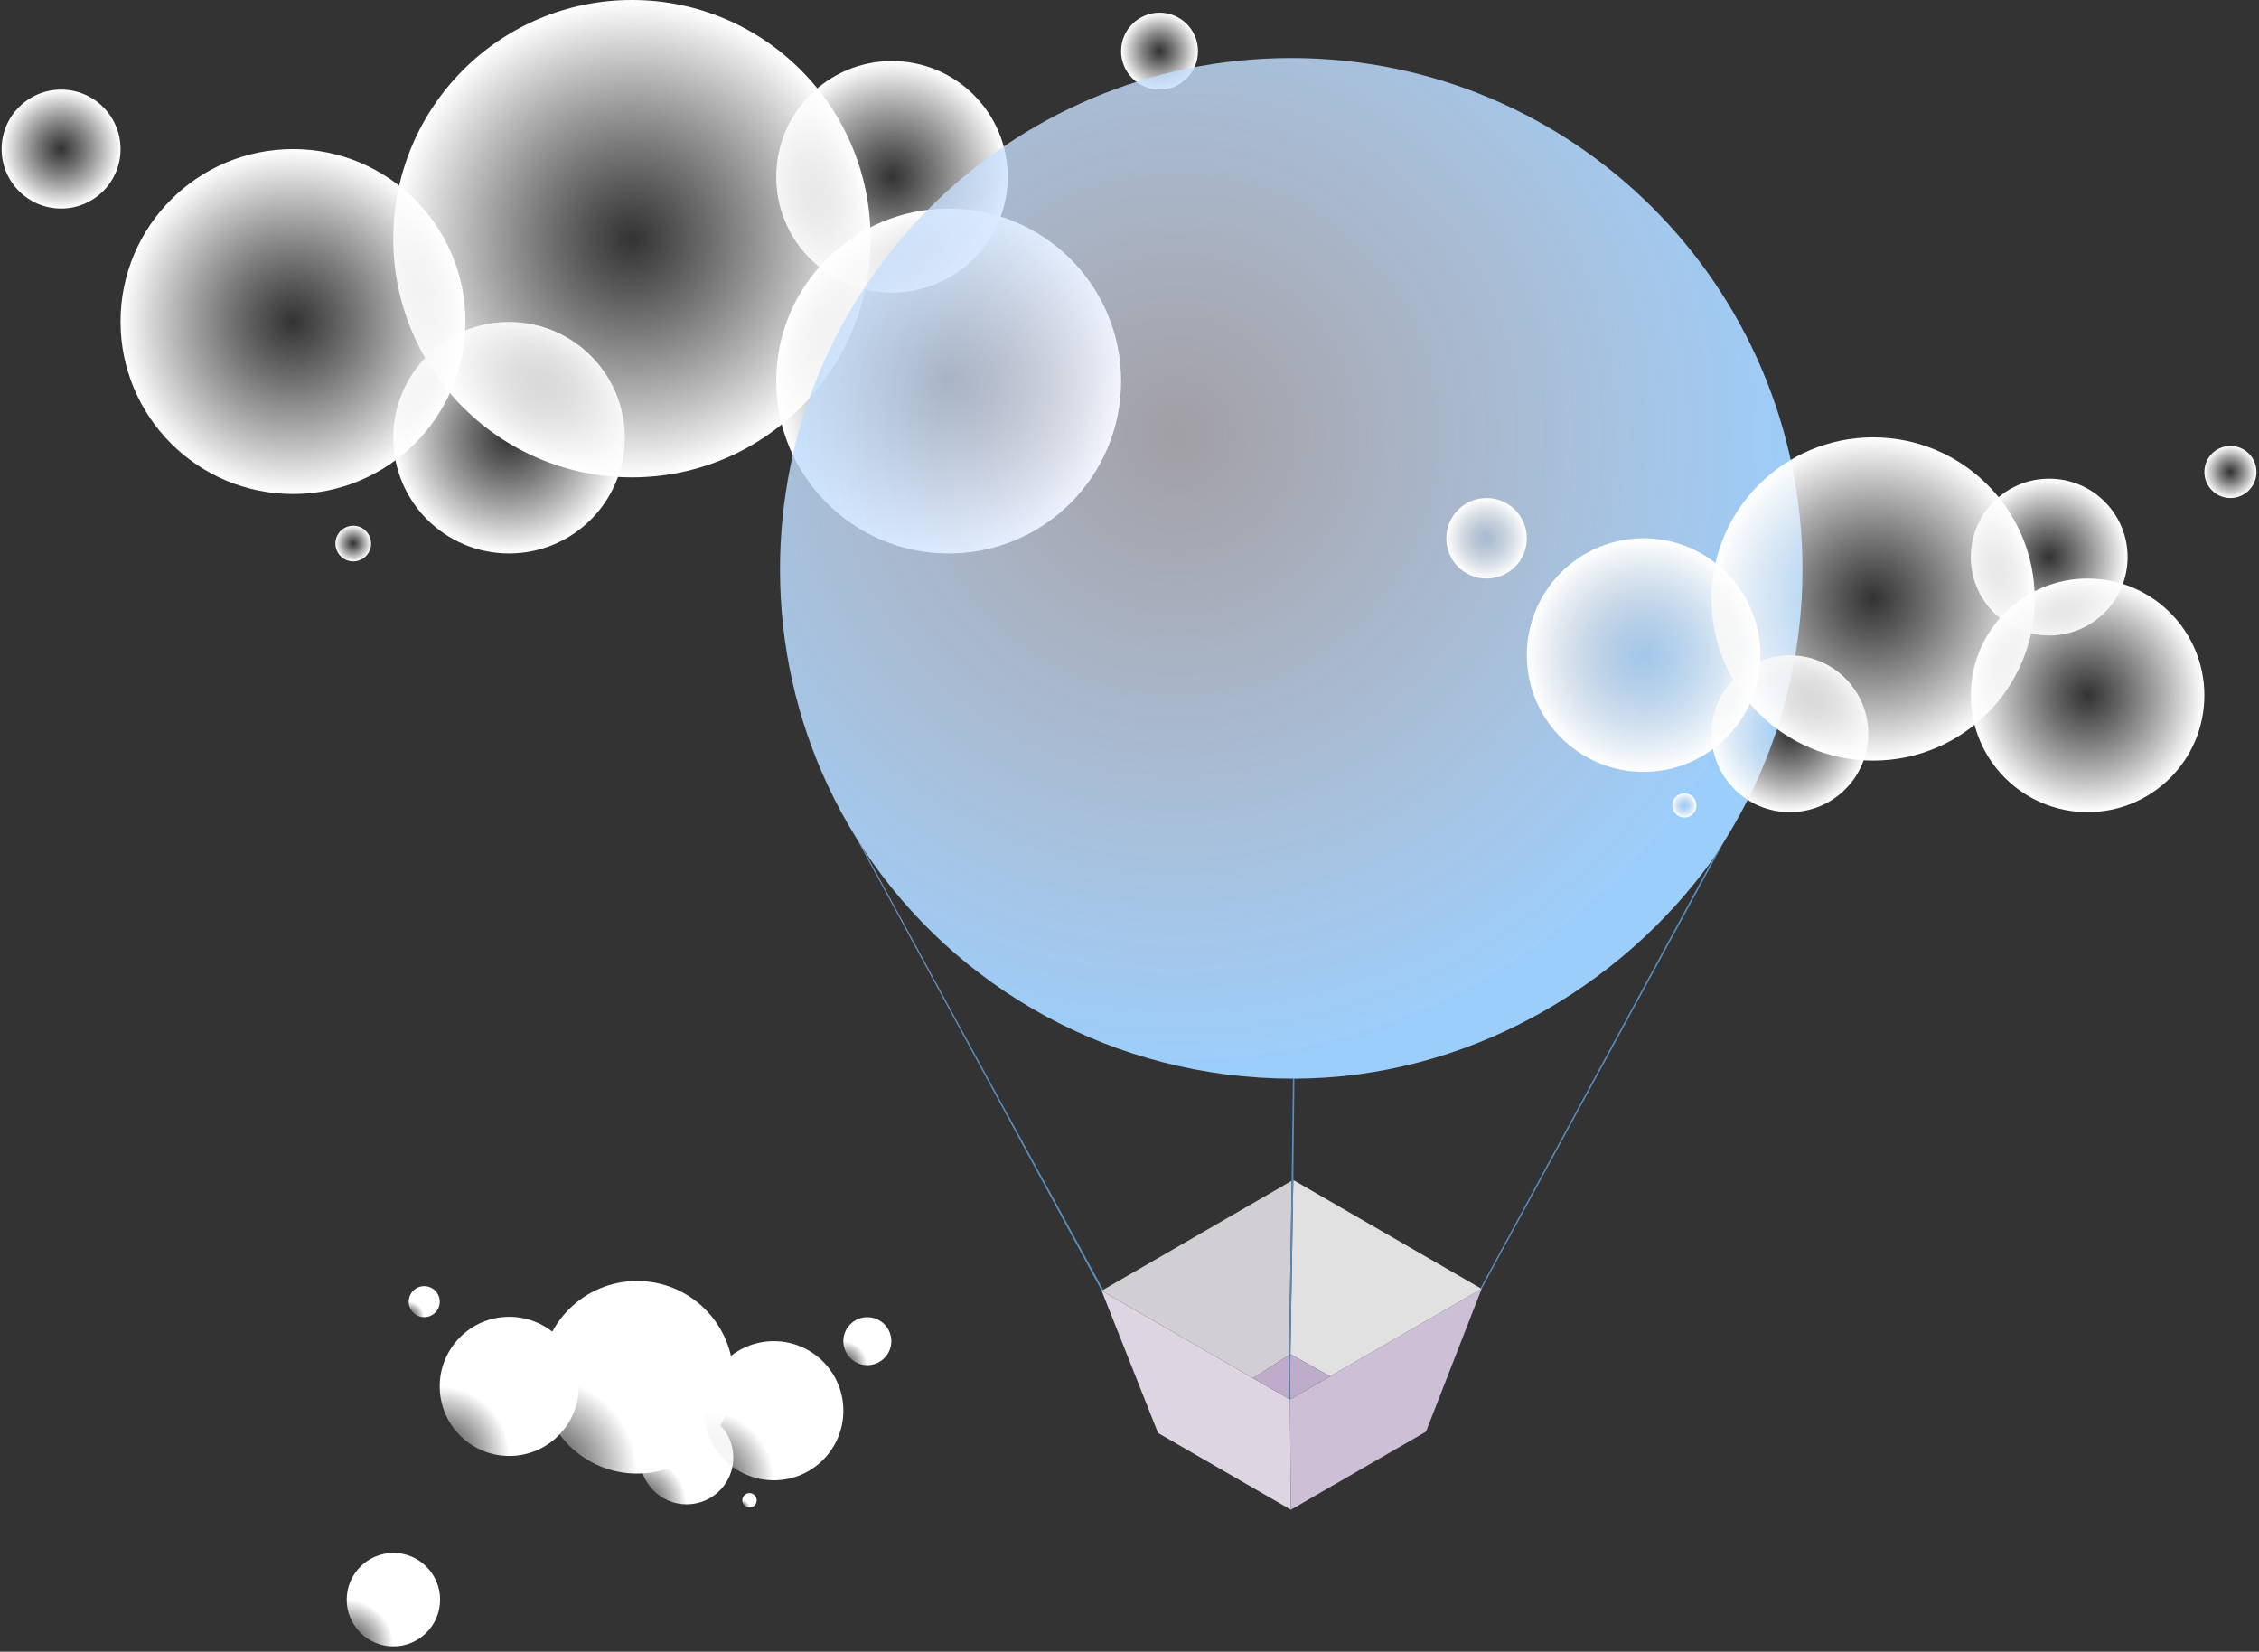 <?xml version="1.0" encoding="UTF-8"?> <svg xmlns="http://www.w3.org/2000/svg" width="383" height="280" viewBox="0 0 383 280" fill="none"><rect x="0" y="0" width="383" height="280" fill="#333333" stroke="none"/> <circle cx="10.358" cy="25.272" r="10.081" fill="url(#paint0_radial_106_8)"></circle> <circle cx="86.305" cy="74.198" r="19.625" fill="url(#paint1_radial_106_8)"></circle> <circle cx="151.229" cy="29.976" r="19.625" fill="url(#paint2_radial_106_8)"></circle> <circle cx="107.14" cy="40.46" r="40.46" fill="url(#paint3_radial_106_8)"></circle> <circle cx="196.595" cy="8.671" r="6.519" fill="url(#paint4_radial_106_8)"></circle> <circle cx="59.892" cy="92.144" r="3.024" fill="url(#paint5_radial_106_8)"></circle> <circle cx="49.674" cy="54.508" r="29.236" fill="url(#paint6_radial_106_8)"></circle> <circle cx="160.84" cy="64.592" r="29.236" fill="url(#paint7_radial_106_8)"></circle> <path d="M196.343 242.925L218.86 255.924L218.704 237.241L218.451 237.095L212.447 233.629L186.773 218.807L196.343 242.925Z" fill="#DED5E3"></path> <path d="M218.86 255.924L241.771 242.698L251.207 218.477L225.511 233.311L218.704 237.241L218.86 255.924Z" fill="#CDBFD5"></path> <path d="M251.207 218.477L251.005 218.375L219.276 200.043L218.785 229.564L225.511 233.311L251.207 218.477Z" fill="#E1E1E1"></path> <path d="M305.599 96.516C305.599 109.568 302.714 121.946 297.547 133.047C296.027 136.315 294.312 139.467 292.417 142.491C291.454 144.027 291.42 144.25 290.366 145.718C274.735 167.497 248.409 182.796 219.462 182.856C219.4 182.856 219.27 182.856 219.209 182.856C188.862 182.856 161.94 167.516 146.4 143.968C145.978 143.329 145.564 142.683 145.159 142.032C143.367 139.149 141.741 136.15 140.297 133.047C135.131 121.946 132.246 109.568 132.246 96.516C132.246 48.647 171.052 9.84 218.922 9.84C266.792 9.84 305.599 48.647 305.599 96.516Z" fill="url(#paint8_radial_106_8)"></path> <path d="M145.159 142.032L186.773 218.807L187.042 218.651L146.4 143.968C145.978 143.329 145.564 142.683 145.159 142.032Z" fill="url(#paint9_radial_106_8)"></path> <path d="M218.99 200.178L219.276 200.043L219.462 182.856C219.4 182.856 219.27 182.856 219.209 182.856L218.99 200.178Z" fill="url(#paint10_radial_106_8)"></path> <path d="M251.207 218.477L292.417 142.491C291.454 144.027 291.42 144.25 290.366 145.718L251.005 218.375L251.207 218.477Z" fill="url(#paint11_radial_106_8)"></path> <path d="M186.773 218.807L212.447 233.629L218.558 229.709L218.99 200.178L187.042 218.651L186.773 218.807Z" fill="#D2CFD4"></path> <path d="M218.785 229.564L219.276 200.043L218.99 200.178L218.558 229.709L218.785 229.564Z" fill="url(#paint12_radial_106_8)"></path> <path fill-rule="evenodd" clip-rule="evenodd" d="M218.451 237.095L212.447 233.629L218.558 229.709L218.451 237.095ZM218.704 237.241L225.511 233.311L218.785 229.564L218.704 237.241Z" fill="#BFACCA"></path> <path d="M218.451 237.095L218.704 237.241L218.785 229.564L218.558 229.709L218.451 237.095Z" fill="url(#paint13_radial_106_8)"></path> <circle cx="252.036" cy="91.256" r="6.827" fill="url(#paint14_radial_106_8)"></circle> <circle cx="303.467" cy="124.389" r="13.29" fill="url(#paint15_radial_106_8)"></circle> <circle cx="347.433" cy="94.437" r="13.29" fill="url(#paint16_radial_106_8)"></circle> <circle cx="317.576" cy="101.539" r="27.399" fill="url(#paint17_radial_106_8)"></circle> <circle cx="378.156" cy="80.011" r="4.415" fill="url(#paint18_radial_106_8)"></circle> <circle cx="285.579" cy="136.538" r="2.048" fill="url(#paint19_radial_106_8)"></circle> <circle cx="278.662" cy="111.05" r="19.799" fill="url(#paint20_radial_106_8)"></circle> <circle cx="353.941" cy="117.877" r="19.799" fill="url(#paint21_radial_106_8)"></circle> <circle r="4.067" transform="matrix(-1 0 0 1 147.053 227.355)" fill="url(#paint22_radial_106_8)"></circle> <circle r="7.917" transform="matrix(-1 0 0 1 116.417 247.091)" fill="url(#paint23_radial_106_8)"></circle> <circle r="7.917" transform="matrix(-1 0 0 1 66.699 271.177)" fill="url(#paint24_radial_106_8)"></circle> <circle r="16.321" transform="matrix(-1 0 0 1 108.013 233.48)" fill="url(#paint25_radial_106_8)"></circle> <circle r="2.63" transform="matrix(-1 0 0 1 71.927 220.658)" fill="url(#paint26_radial_106_8)"></circle> <circle r="1.22" transform="matrix(-1 0 0 1 127.072 254.328)" fill="url(#paint27_radial_106_8)"></circle> <circle r="11.794" transform="matrix(-1 0 0 1 131.195 239.148)" fill="url(#paint28_radial_106_8)"></circle> <circle r="11.794" transform="matrix(-1 0 0 1 86.348 235.021)" fill="url(#paint29_radial_106_8)"></circle> <defs> <radialGradient id="paint0_radial_106_8" cx="0" cy="0" r="1" gradientUnits="userSpaceOnUse" gradientTransform="translate(10.358 25.272) rotate(90) scale(10.081)"> <stop stop-color="#D9D9D9" stop-opacity="0"></stop> <stop offset="1" stop-color="white"></stop> </radialGradient> <radialGradient id="paint1_radial_106_8" cx="0" cy="0" r="1" gradientUnits="userSpaceOnUse" gradientTransform="translate(86.305 74.198) rotate(90) scale(19.625)"> <stop stop-color="#D9D9D9" stop-opacity="0"></stop> <stop offset="1" stop-color="white"></stop> </radialGradient> <radialGradient id="paint2_radial_106_8" cx="0" cy="0" r="1" gradientUnits="userSpaceOnUse" gradientTransform="translate(151.229 29.976) rotate(90) scale(19.625)"> <stop stop-color="#D9D9D9" stop-opacity="0"></stop> <stop offset="1" stop-color="white"></stop> </radialGradient> <radialGradient id="paint3_radial_106_8" cx="0" cy="0" r="1" gradientUnits="userSpaceOnUse" gradientTransform="translate(107.14 40.46) rotate(90) scale(40.46)"> <stop stop-color="#D9D9D9" stop-opacity="0"></stop> <stop offset="1" stop-color="white"></stop> </radialGradient> <radialGradient id="paint4_radial_106_8" cx="0" cy="0" r="1" gradientUnits="userSpaceOnUse" gradientTransform="translate(196.595 8.671) rotate(90) scale(6.519)"> <stop stop-color="#D9D9D9" stop-opacity="0"></stop> <stop offset="1" stop-color="white"></stop> </radialGradient> <radialGradient id="paint5_radial_106_8" cx="0" cy="0" r="1" gradientUnits="userSpaceOnUse" gradientTransform="translate(59.892 92.144) rotate(90) scale(3.024)"> <stop stop-color="#D9D9D9" stop-opacity="0"></stop> <stop offset="1" stop-color="white"></stop> </radialGradient> <radialGradient id="paint6_radial_106_8" cx="0" cy="0" r="1" gradientUnits="userSpaceOnUse" gradientTransform="translate(49.674 54.508) rotate(90) scale(29.236)"> <stop stop-color="#D9D9D9" stop-opacity="0"></stop> <stop offset="1" stop-color="white"></stop> </radialGradient> <radialGradient id="paint7_radial_106_8" cx="0" cy="0" r="1" gradientUnits="userSpaceOnUse" gradientTransform="translate(160.84 64.592) rotate(90) scale(29.236)"> <stop stop-color="#D9D9D9" stop-opacity="0"></stop> <stop offset="1" stop-color="white"></stop> </radialGradient> <radialGradient id="paint8_radial_106_8" cx="0" cy="0" r="1" gradientUnits="userSpaceOnUse" gradientTransform="translate(199.579 73.533) rotate(65.183) scale(108.713 108.713)"> <stop stop-color="#F3E9FC" stop-opacity="0"></stop> <stop offset="0" stop-color="#F6F2FD" stop-opacity="0.564"></stop> <stop offset="1" stop-color="#9CCEFC"></stop> </radialGradient> <radialGradient id="paint9_radial_106_8" cx="0" cy="0" r="1" gradientUnits="userSpaceOnUse" gradientTransform="translate(199.579 73.533) rotate(65.183) scale(108.713 108.713)"> <stop stop-color="#F1E2FC" stop-opacity="0.4"></stop> <stop offset="0" stop-color="#F1E2FC" stop-opacity="0.53"></stop> <stop offset="0.26" stop-color="#E9E0FC" stop-opacity="0.564"></stop> <stop offset="1" stop-color="#5B8DBB"></stop> </radialGradient> <radialGradient id="paint10_radial_106_8" cx="0" cy="0" r="1" gradientUnits="userSpaceOnUse" gradientTransform="translate(199.579 73.533) rotate(65.183) scale(108.713 108.713)"> <stop stop-color="#F1E2FC" stop-opacity="0.4"></stop> <stop offset="0" stop-color="#F1E2FC" stop-opacity="0.53"></stop> <stop offset="0.26" stop-color="#E9E0FC" stop-opacity="0.564"></stop> <stop offset="1" stop-color="#5B8DBB"></stop> </radialGradient> <radialGradient id="paint11_radial_106_8" cx="0" cy="0" r="1" gradientUnits="userSpaceOnUse" gradientTransform="translate(199.579 73.533) rotate(65.183) scale(108.713 108.713)"> <stop stop-color="#F1E2FC" stop-opacity="0.4"></stop> <stop offset="0" stop-color="#F1E2FC" stop-opacity="0.53"></stop> <stop offset="0.26" stop-color="#E9E0FC" stop-opacity="0.564"></stop> <stop offset="1" stop-color="#5B8DBB"></stop> </radialGradient> <radialGradient id="paint12_radial_106_8" cx="0" cy="0" r="1" gradientUnits="userSpaceOnUse" gradientTransform="translate(199.579 73.533) rotate(65.183) scale(108.713 108.713)"> <stop stop-color="#F1E2FC" stop-opacity="0.4"></stop> <stop offset="0" stop-color="#F1E2FC" stop-opacity="0.53"></stop> <stop offset="0.26" stop-color="#E9E0FC" stop-opacity="0.564"></stop> <stop offset="1" stop-color="#5B8DBB"></stop> </radialGradient> <radialGradient id="paint13_radial_106_8" cx="0" cy="0" r="1" gradientUnits="userSpaceOnUse" gradientTransform="translate(199.579 73.533) rotate(65.183) scale(108.713 108.713)"> <stop stop-color="#F1E2FC" stop-opacity="0.4"></stop> <stop offset="0" stop-color="#F1E2FC" stop-opacity="0.53"></stop> <stop offset="0.26" stop-color="#E9E0FC" stop-opacity="0.564"></stop> <stop offset="1" stop-color="#5B8DBB"></stop> </radialGradient> <radialGradient id="paint14_radial_106_8" cx="0" cy="0" r="1" gradientUnits="userSpaceOnUse" gradientTransform="translate(252.036 91.256) rotate(90) scale(6.827)"> <stop stop-color="#D9D9D9" stop-opacity="0"></stop> <stop offset="1" stop-color="white"></stop> </radialGradient> <radialGradient id="paint15_radial_106_8" cx="0" cy="0" r="1" gradientUnits="userSpaceOnUse" gradientTransform="translate(303.467 124.389) rotate(90) scale(13.29)"> <stop stop-color="#D9D9D9" stop-opacity="0"></stop> <stop offset="1" stop-color="white"></stop> </radialGradient> <radialGradient id="paint16_radial_106_8" cx="0" cy="0" r="1" gradientUnits="userSpaceOnUse" gradientTransform="translate(347.433 94.437) rotate(90) scale(13.29)"> <stop stop-color="#D9D9D9" stop-opacity="0"></stop> <stop offset="1" stop-color="white"></stop> </radialGradient> <radialGradient id="paint17_radial_106_8" cx="0" cy="0" r="1" gradientUnits="userSpaceOnUse" gradientTransform="translate(317.576 101.539) rotate(90) scale(27.399)"> <stop stop-color="#D9D9D9" stop-opacity="0"></stop> <stop offset="1" stop-color="white"></stop> </radialGradient> <radialGradient id="paint18_radial_106_8" cx="0" cy="0" r="1" gradientUnits="userSpaceOnUse" gradientTransform="translate(378.156 80.011) rotate(90) scale(4.415)"> <stop stop-color="#D9D9D9" stop-opacity="0"></stop> <stop offset="1" stop-color="white"></stop> </radialGradient> <radialGradient id="paint19_radial_106_8" cx="0" cy="0" r="1" gradientUnits="userSpaceOnUse" gradientTransform="translate(285.579 136.538) rotate(90) scale(2.048)"> <stop stop-color="#D9D9D9" stop-opacity="0"></stop> <stop offset="1" stop-color="white"></stop> </radialGradient> <radialGradient id="paint20_radial_106_8" cx="0" cy="0" r="1" gradientUnits="userSpaceOnUse" gradientTransform="translate(278.662 111.05) rotate(90) scale(19.799)"> <stop stop-color="#D9D9D9" stop-opacity="0"></stop> <stop offset="1" stop-color="white"></stop> </radialGradient> <radialGradient id="paint21_radial_106_8" cx="0" cy="0" r="1" gradientUnits="userSpaceOnUse" gradientTransform="translate(353.941 117.877) rotate(90) scale(19.799)"> <stop stop-color="#D9D9D9" stop-opacity="0"></stop> <stop offset="1" stop-color="white"></stop> </radialGradient> <radialGradient id="paint22_radial_106_8" cx="0" cy="0" r="1" gradientUnits="userSpaceOnUse" gradientTransform="translate(4.067 4.067) rotate(90) scale(4.067)"> <stop stop-color="#D9D9D9" stop-opacity="0"></stop> <stop offset="1" stop-color="white"></stop> </radialGradient> <radialGradient id="paint23_radial_106_8" cx="0" cy="0" r="1" gradientUnits="userSpaceOnUse" gradientTransform="translate(7.917 7.917) rotate(90) scale(7.917)"> <stop stop-color="#D9D9D9" stop-opacity="0"></stop> <stop offset="1" stop-color="white"></stop> </radialGradient> <radialGradient id="paint24_radial_106_8" cx="0" cy="0" r="1" gradientUnits="userSpaceOnUse" gradientTransform="translate(7.917 7.917) rotate(90) scale(7.917)"> <stop stop-color="#D9D9D9" stop-opacity="0"></stop> <stop offset="1" stop-color="white"></stop> </radialGradient> <radialGradient id="paint25_radial_106_8" cx="0" cy="0" r="1" gradientUnits="userSpaceOnUse" gradientTransform="translate(16.321 16.321) rotate(90) scale(16.321)"> <stop stop-color="#D9D9D9" stop-opacity="0"></stop> <stop offset="1" stop-color="white"></stop> </radialGradient> <radialGradient id="paint26_radial_106_8" cx="0" cy="0" r="1" gradientUnits="userSpaceOnUse" gradientTransform="translate(2.63 2.63) rotate(90) scale(2.63)"> <stop stop-color="#D9D9D9" stop-opacity="0"></stop> <stop offset="1" stop-color="white"></stop> </radialGradient> <radialGradient id="paint27_radial_106_8" cx="0" cy="0" r="1" gradientUnits="userSpaceOnUse" gradientTransform="translate(1.22 1.22) rotate(90) scale(1.22)"> <stop stop-color="#D9D9D9" stop-opacity="0"></stop> <stop offset="1" stop-color="white"></stop> </radialGradient> <radialGradient id="paint28_radial_106_8" cx="0" cy="0" r="1" gradientUnits="userSpaceOnUse" gradientTransform="translate(11.794 11.794) rotate(90) scale(11.794)"> <stop stop-color="#D9D9D9" stop-opacity="0"></stop> <stop offset="1" stop-color="white"></stop> </radialGradient> <radialGradient id="paint29_radial_106_8" cx="0" cy="0" r="1" gradientUnits="userSpaceOnUse" gradientTransform="translate(11.794 11.794) rotate(90) scale(11.794)"> <stop stop-color="#D9D9D9" stop-opacity="0"></stop> <stop offset="1" stop-color="white"></stop> </radialGradient> </defs> </svg> 